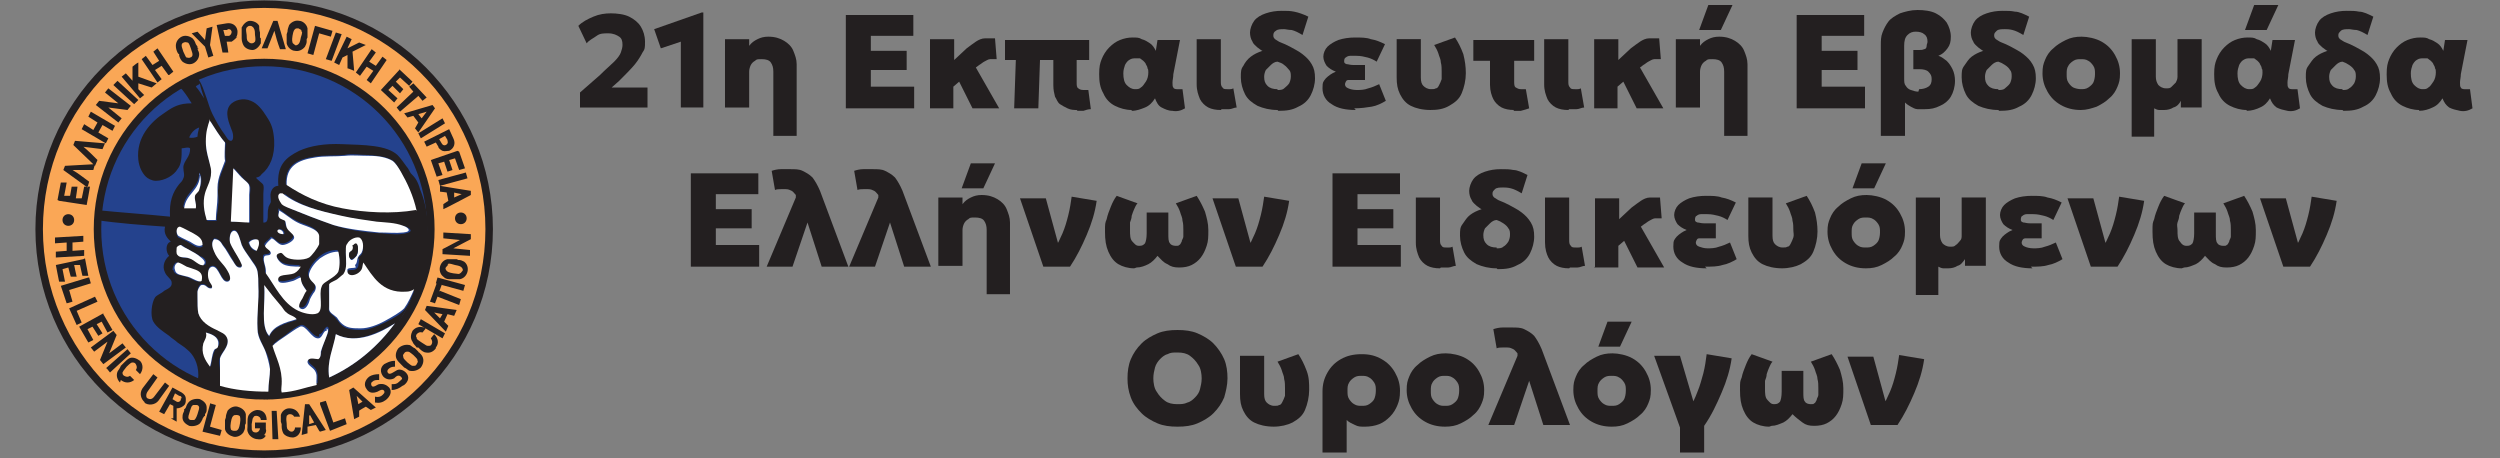 <?xml version="1.0" encoding="UTF-8"?>
<svg id="Layer_1" xmlns="http://www.w3.org/2000/svg" width="300" height="55" version="1.1" viewBox="0 0 300 55">
  <rect x="0" y="0" width="300" height="55" fill="#808080" stroke="none"/>
  <!-- Generator: Adobe Illustrator 29.8.2, SVG Export Plug-In . SVG Version: 2.1.1 Build 3)  -->
  <defs>
    <style>
      .st0 {
        fill: none;
        stroke: #231f20;
        stroke-width: .9px;
      }

      .st1 {
        fill: #231f20;
      }

      .st2 {
        fill: #fff;
      }

      .st3 {
        fill: #24428d;
      }

      .st4 {
        fill: #faa756;
      }
    </style>
  </defs>
  <g>
    <path class="st4" d="M31.7,54.5c14.9,0,27-12.1,27-27S46.6.5,31.7.5,4.7,12.6,4.7,27.5s12.1,27,27,27"/>
    <path class="st0" d="M31.7,54.5c14.9,0,27-12.1,27-27S46.6.5,31.7.5,4.7,12.6,4.7,27.5s12.1,27,27,27Z"/>
    <path class="st3" d="M31.7,47.5c11.1,0,20-8.9,20-20S42.8,7.5,31.7,7.5,11.7,16.4,11.7,27.5c0,11.1,8.9,20,20,20"/>
    <path class="st0" d="M31.7,47.5c11.1,0,20-8.9,20-20S42.8,7.5,31.7,7.5,11.7,16.4,11.7,27.5c0,11.1,8.9,20,20,20Z"/>
    <path class="st1" d="M24.5,41.2c-.3,1.1.2,2,.8,2.8.1-.7.2-1.4.5-2,.2-.3.5-.5.5-.8,0-.7-.8-1.1-1.5-1.3,0,0,0,0,0,0,.2.4-.2.9-.3,1.3M38.3,40.4c-.8.1-1.5-1.6-2.2-1.4-.6.2-1.2.7-1.7,1.1s-1.1.7-1.6,1.2c.5,1.4,1.3,2.7,1.1,4.6,0,.3-.1.7,0,1,1.6-.1,2.8-.6,4.2-.9,0-.6.1-1-.1-1.5-.2-.6-1-.8-1-1.3,0-.5.8-.2,1.3-.3.3-.2.2-.6.3-.9.2-.7.4-1.3.7-1.9.1-.3.3-.7,0-.9-.4,0-.5.9-1,.9M40.3,40.1c-.2,1.7-1.1,3.2-.8,5.2,3.3-1.5,5.9-3.8,7.9-6.5-1.8,1-4.7,2.6-7.1,1.3M32.3,40.4c.5-1.2,2-1.6,3.3-2-.3-.4-.8-.4-1.1-.7-.3-.2-.5-.5-.7-.8-.7-.8-1.5-1.9-2.1-2.6.2,2.1-.5,4.9.6,6.1M20.8,32.4c.1.6.8.6,1.5.8.5.1,1.4.8,1.7.5s.2-.4,0-.7c-.2-.5-1-.7-1.8-1-.4-.2-.7-.5-1.1-.5-.1.1-.4.4-.4.9M24.1,30.8c-.7-.5-1.7-.9-2.3-1.4-.2,0-.4.1-.5.3,0,.3,0,.7.1.9.3.4.8.3,1.4.4.7.2,1.2.9,1.8.8.3-.4,0-.8-.4-1M43,31c0-.2.3-.3.4-.5.3-.5.2-1.6-.3-1.8-.5-.2-1.3.3-1.4.7-.2.3-.2.8-.2,1.1,0,.9.2,2-.3,2.6-.1.2-.4.4-.6.5-.4.2-1,.4-1.1.7-.1.3,0,1,0,1.4s0,.5,0,.8-.1.7,0,.8c0,.3.7.7.8.9.3.3.5.7.8.9.5.4,1.3.5,2.2.5,1,0,2-.5,2.9-.9,1-.5,1.9-1,2.3-1.5.6-.7.8-1.4,1.2-2.3-.3.2-.6.3-1,.3-2.8.2-3.9-1.9-5.1-3.5,0,.3,0,.5-.2.8-.4.7-1.9,1-1.7,0,.2-.2.7,0,1-.2.4-.2.3-.7.4-1.1M29.8,29.1c.2.5.4.9.9,1,.1-.4.4-.9.2-1.3-.4-.2-1,0-1.1.3M32.4,44.2c0-.8-.2-1.4-.5-2-.4-.9-.9-1.7-1-2.8-.1-1.9.2-3.4.1-5.2,0-.5,0-1.1-.1-1.7s-.6-1.1-.9-1.6c-.4-.5-.8-1.1-1-1.6-.2-.5-.4-1.7-.9-1.7s-.6.9-.5,1.4c.2.6.9,1.6,1.2,2.2.1.3.4.6.1.8-.5.1-.7-.3-.9-.7-.4-.7-.8-1.4-1.3-2-.2-.3-.5-.7-1-.7-.4.4-.2,1,0,1.5.4,1,1.1,1.4,1.6,2.3.2.3.7,1.2,0,1.3-.8.1-1-1.9-1.8-1.8-.7,0-.5,1.3-.4,1.7.1.3.5.5.3.9-.5.2-.6-.5-1.2-.4-.3,0-.5.6-.5.8s0,.4,0,.6c0,.7,0,1.6.1,2,.3,1,1.3,1.5,2.2,2,.5.3,1.1.5,1.3,1.1.2,1-.7,1.6-.9,2.3-.2.5,0,1.1,0,1.6v1.7c1.7.5,3.7.7,5.8.7,0-.8.2-1.7.2-2.7M33.4,27.8c0,.2.3.3.7.3.2-.5-.8-.9-.7-.3M23.2,28.2c-.5-.3-1.1-.6-1.6-.8-.5-.1-.5.8-.2,1.1.5.2,1,.4,1.4.7.4.2.9.7,1.5.4,0-.8-.6-1-1.1-1.3M33.4,25.9c.1.2.5.2.7.4s.1.6.2.8c.3.5.9.8.9,1.2s-.9,1-1.4.9c-.5,0-.9-.7-1.3-.8-.2.4-.6.5-.8.9.1.4.7.5.7.9,0,.4-.6.2-.8.4-.2.6.3,1.2.2,2,1.1,1.5,2,3.6,3.9,4.5.5.2,1.7.6,2.3.3.8-.4.2-2.3.5-3.2.2-.4.7-.6,1-.9s.8-.6,1-.9c.3-.6.3-1.6,0-2.4-.9,0-1.6.3-2.2.8-.5.4-1.1,1.1-1.3,1.8-.2.9.8,1.1.8,1.7s-.2.5-.3.7-.3.4-.4.7c-.2.4-.4,1.2-.9,1.2-.8,0-.2-.9,0-1.3.2-.3.3-.7.5-.9-.3-.4-.7-.9-.7-1.6-.3,0-.5.3-.9.4s-1.6.5-1.8,0c-.2-.9,1.2-.5,1.9-.9.3-.2.5-.4.8-.8-.7,0-1.8,0-2.3-.4-.3-.2-.9-1-.3-1.2.5-.1.7.3.9.5.5.3,2.1.4,2.7,0,.3-.2,1-1,1.2-1.6.1-.3.1-.7,0-1-.2-.9-1.9-1.2-2.6-1.6-.8-.4-1.4-.9-2.2-1.5,0,0,0,0,0,0,0,.3,0,.7,0,.9M34.1,24.6c.2.1.5.3.7.4,1.9.8,3.5,1.4,5.5,2.1,1.6.5,3.5.8,5.5.9,1.1.1,2,.2,2.9,0,1-.2.5-.6,0-.8-1-.3-2.2-.3-3.2-.5-1.4-.2-2.9-.4-4.2-.7-2.8-.6-5.3-1.3-7.1-2.7h0c-.6.3-.1,1,.2,1.3M22.1,24.9h1.4c0-.6-.2-.9-.1-1.5,0-.3.3-.4.5-.7.3-.5.4-1.5,0-2,0,2-1.7,2.3-1.9,4.1M27.8,26.6c.8,0,1.5,0,2.2.1v-3.3c0-.4.1-.8,0-1.1s-.7-.7-.9-1c-.4-.4-.7-.8-1-1.1-.1,2.2-.2,4.4-.3,6.5M48,20.5c-.3-.5-.5-1-1-1.3-.7-.4-1.6-.5-2.8-.6-1,0-2-.2-2.9,0-1.1.1-2.5,0-3.6.2-2,.3-3.5,1-3.4,3.3,1.9,1.2,4,2.3,6.7,2.8,2.6.5,6,.7,8.8.2-.3-1.7-1-3.3-1.9-4.7M22.7,16.5c.3.1.8,0,1-.1,0-.3.1-.7.2-1.1-.6.2-1,.7-1.2,1.2M24.7,17.1c0,1.2.4,2.2.7,3.2.3,1.3-.4,2.2-.7,3-.3,1-.2,2.2.2,3.2.3,0,.8,0,1.1,0,0-1,.3-1.9.2-2.9,0-.3-.1-.7,0-1,0-1.3.6-2.3.9-3.2-.1-.6-.1-1.6,0-2.2-.7-.8-1.3-1.7-1.8-2.6-.3.9-.5,1.7-.5,2.7M24,10c0,0,0,0,0,0-.1.2-.4.2-.5.4.4.4.7,1,1,1.4-.2-.6-.4-1.2-.5-1.7M30.7,21.2c0,.2.2.3.4.5.2.2.4.3.5.5.1.3,0,.7,0,1.1,0,1.1,0,2.4,0,3.4.8.1.4-1.1.6-1.7,0-.3.3-.6.3-.8,0-.4-.1-.8,0-1.1.1-.4.4-.8.9-.8-.2-2.5.9-3.4,2.5-4.2,1.3-.6,3.1-.9,5.2-.8,2.6.1,5.3.1,6.6,1.3.4.4.8,1,1.1,1.4.2.2.3.5.5.8.2.2.4.4.6.7.2.3.4.8.5,1.2.5,1.2.9,2.7.9,4.4.1,2.2-.2,4.5-.8,6.3-.5,1.7-1.5,3.3-2.3,4.7-.9,1.5-1.9,2.9-3.1,4s-2.7,2.1-4.2,2.9c-3.1,1.6-6.7,2.8-11.5,2.2-1.4-.2-3.1-.5-4.4-.9-.4-.1-1.1-.3-1.2-.5s0-.5,0-.8c0-1.4-.6-2.5-1.4-3.1-.3-.3-.7-.5-1.1-.8-.3-.3-.7-.5-1-.8-.7-.5-1.5-1-1.9-1.7-.4-.7-.2-2.3.2-2.9.2-.3.8-.5,1.1-.8.3-.2,1-.4.9-1,0-.4-.6-.7-.8-1.2-.4-.8,0-1.6.5-2-.4-.4-.5-1.5.2-1.7-.4-.4-.9-.9-.7-1.8-2.8-.2-5.6-.4-8.3-.8,0-.4,0-.8,0-1.2,2.9.3,6,.5,8.9.8-.1-1.8.3-2.9,1.1-3.9.2-.2.4-.4.5-.7.2-.4,0-.8,0-1.3,0-.8.9-1.3.8-2.3-.2-.2-.7,0-1,0,0,1,0,1.9-.5,2.5-.4.7-1.5,1.4-2.6,1.4-.5,0-1-.3-1.2-.5-.4-.4-.8-1.1-.9-2-.3-2.7,1.5-4.6,3.2-5.7,1-.7,1.7-1.1,3.2-1.1-.3-.5-.7-1.1-1.1-1.6-.2-.2-.3-.3-.4-.5.8-.3,1.5-.8,2.2-.9.5.5.8,1.6,1.1,2.4.2.6.4,1.3.7,1.9.4.8.9,1.7,1.5,2.5.2.3.4.7.7.7.4,0,.3-.9.1-1.3-.3-.8-.9-2.1-.2-3,.5-.6,1.6-.9,2.5-.5.8.3,1.4,1.1,1.9,1.9.6.9.8,1.5.9,2.8.1,1.9-.5,3.3-1.5,4.1-.2.3-.4.4-1.1.5"/>
    <path class="st2" d="M25.2,14.5c.6.9,1.1,1.8,1.8,2.6,0,.7-.1,1.6,0,2.2-.3.9-.9,2-.9,3.2,0,.3,0,.7,0,1,0,1-.2,2-.2,2.9-.4,0-.8,0-1.1,0-.3-1-.5-2.1-.2-3.2.2-.8.9-1.7.7-3-.2-1-.6-2-.6-3.2s.2-1.8.5-2.7"/>
    <path class="st2" d="M49.9,25.2c-2.8.5-6.2.3-8.8-.2-2.7-.5-4.9-1.6-6.7-2.8-.1-2.3,1.4-3,3.4-3.3,1.1-.2,2.5-.1,3.6-.2.8-.1,1.9,0,2.9,0,1.2,0,2.1.2,2.8.6.4.3.7.8,1,1.3.8,1.4,1.5,2.9,1.9,4.7"/>
    <path class="st2" d="M28,20.2c.3.3.6.7,1,1.1.3.3.9.7.9,1,.1.3,0,.8,0,1.1v3.3c-.7,0-1.4-.1-2.2-.1.1-2.2.2-4.3.3-6.5"/>
    <path class="st2" d="M23.9,20.8c.3.5.2,1.4,0,2-.1.3-.4.4-.5.7-.1.5.2.9.1,1.5h-1.4c.2-1.8,1.9-2.1,1.9-4.1"/>
    <path class="st2" d="M33.8,23.2h.1c1.9,1.5,4.4,2.1,7.1,2.7,1.3.3,2.8.5,4.2.7,1,.1,2.2.1,3.2.5.6.2,1.1.7,0,.8-.9.1-1.8,0-2.9,0-1.9-.2-3.8-.4-5.5-.9-2-.7-3.5-1.3-5.5-2.1-.2-.1-.5-.2-.7-.4-.2-.3-.7-1-.2-1.3"/>
    <path class="st2" d="M33.4,25.2c0,0,0,0,0,0,.9.5,1.5,1.1,2.3,1.5.7.4,2.5.7,2.6,1.6,0,.3,0,.8,0,1-.2.5-.9,1.4-1.2,1.6-.7.4-2.2.3-2.7,0s-.5-.7-.9-.5c-.7.2,0,1,.3,1.2.5.4,1.6.4,2.3.4-.2.3-.4.6-.8.8-.7.3-2.1,0-1.9.9.2.5,1.4.1,1.8,0,.3-.1.7-.4.9-.4,0,.7.4,1.2.7,1.6-.2.2-.3.5-.5.9-.2.3-.8,1.2,0,1.3.5,0,.8-.8.9-1.2.1-.2.2-.4.4-.7.2-.2.3-.5.3-.7,0-.6-1-.8-.8-1.7.2-.7.8-1.4,1.3-1.8.6-.4,1.3-.8,2.2-.8.2.8.2,1.8,0,2.4-.2.4-.7.7-1,.9-.4.3-.9.5-1,.9-.4.9.3,2.8-.5,3.2-.7.3-1.9-.1-2.3-.3-1.9-.9-2.8-3-3.9-4.5.1-.8-.4-1.4-.2-2,.2-.3.7,0,.8-.4,0-.4-.6-.5-.7-.9.2-.4.5-.6.8-.9.4.1.8.8,1.3.8.5,0,1.4-.5,1.4-.9s-.7-.7-.9-1.2c-.1-.3-.1-.7-.2-.8s-.6-.2-.7-.4c-.2-.2,0-.6,0-.8"/>
    <path class="st2" d="M24.3,29.4c-.5.3-1-.1-1.5-.4-.4-.2-.9-.4-1.4-.7-.3-.3-.3-1.1.2-1.1.5.2,1,.5,1.6.8.5.3,1.1.6,1.1,1.3"/>
    <path class="st2" d="M34,28.1c-.3,0-.6-.1-.7-.3-.1-.5.8-.2.7.3"/>
    <path class="st2" d="M32.2,47c-2.1,0-4.1-.2-5.8-.7v-1.7c0-.5,0-1,0-1.6.2-.7,1.1-1.4.9-2.3-.2-.7-.8-.8-1.3-1.1-.9-.4-1.9-1-2.2-2-.1-.4-.1-1.3-.1-2s0-.4,0-.6c0-.2.3-.8.5-.8.6-.1.6.5,1.2.4.2-.3-.2-.6-.3-.9-.2-.4-.3-1.6.4-1.7.8,0,1,1.9,1.8,1.8.6-.1.2-1,0-1.3-.5-.9-1.2-1.3-1.6-2.3-.2-.4-.4-1.1,0-1.5.5,0,.8.3,1,.7.5.6.8,1.3,1.3,2,.2.3.4.8.9.7.3-.2,0-.5-.1-.8-.3-.6-1-1.6-1.2-2.2-.1-.5,0-1.4.5-1.4.5,0,.7,1.1.9,1.7.2.5.6,1,1,1.6.3.5.8,1,.9,1.6s.1,1.1.1,1.7c.1,1.8-.2,3.4-.1,5.2,0,1.1.7,1.9,1,2.8.2.6.4,1.3.5,2,0,.8-.2,1.7-.2,2.7"/>
    <path class="st2" d="M31,28.8c.2.4,0,.9-.2,1.3-.5-.2-.8-.5-.9-1,.2-.3.8-.5,1.1-.3"/>
    <path class="st2" d="M42.3,30c0,.1-.4.2-.4.5,0,.3.1.7.3.7s.5-.4.6-.5c.3-.5.2-1.9-.4-1.2,0,.2,0,.3,0,.5M42.7,32.1c-.3.1-.8,0-1,.2-.2,1.1,1.3.8,1.7,0,.1-.2.1-.5.2-.8,1.1,1.6,2.2,3.7,5.1,3.5.4,0,.7-.1,1-.3-.4.9-.7,1.6-1.2,2.3-.5.5-1.4,1-2.3,1.5-.9.5-2,.9-2.9.9-.9,0-1.6,0-2.2-.5s-.5-.7-.8-.9c-.2-.2-.8-.5-.8-.9,0-.2,0-.5,0-.8s0-.5,0-.8c0-.5,0-1.1,0-1.4.2-.3.8-.4,1.1-.7.2-.2.5-.4.6-.5.5-.7.3-1.7.3-2.6s0-.8.2-1.1c.2-.4.9-.8,1.4-.7.5.2.6,1.2.3,1.8-.1.2-.3.3-.4.5-.2.3-.1.8-.4,1"/>
    <path class="st1" d="M42.4,29.4c.6-.7.7.7.4,1.2,0,.1-.4.5-.6.5-.2,0-.4-.3-.3-.7,0-.2.4-.3.4-.5.1-.2,0-.3,0-.5"/>
    <path class="st2" d="M24.5,31.8c-.6.2-1.1-.6-1.8-.8-.5-.2-1.1,0-1.4-.4-.2-.2-.1-.6-.1-.9.1-.2.4-.3.5-.3.5.4,1.6.8,2.3,1.4.4.3.8.7.4,1"/>
    <path class="st2" d="M21.3,31.5c.3,0,.7.3,1.1.5.8.3,1.6.4,1.8,1,.1.3,0,.6,0,.7-.3.3-1.2-.4-1.7-.5-.7-.2-1.4-.2-1.5-.8-.2-.5.2-.9.4-.9"/>
    <path class="st2" d="M31.7,34.2c.6.8,1.4,1.8,2.1,2.6.2.3.4.6.7.8.4.3.8.3,1.1.7-1.4.4-2.8.8-3.3,2-1.1-1.2-.4-4-.6-6.1"/>
    <path class="st2" d="M47.4,38.8c-2,2.7-4.6,5-7.9,6.5-.3-2,.5-3.5.8-5.2,2.5,1.3,5.4-.2,7.1-1.3"/>
    <path class="st2" d="M39.2,39.4c.3.2.1.6,0,.9-.2.6-.5,1.2-.7,1.9,0,.3,0,.7-.3.9-.4,0-1.2-.3-1.3.3,0,.5.8.7,1,1.3.2.5,0,.9.1,1.5-1.4.3-2.6.8-4.2.9-.1-.3,0-.7,0-1,.1-1.9-.7-3.2-1.1-4.6.4-.4,1-.8,1.6-1.2s1.1-.8,1.7-1.1c.7-.3,1.4,1.5,2.2,1.4.5,0,.6-1,1-.9"/>
    <path class="st2" d="M24.7,39.9c0,0,0,0,0,0,.7.2,1.5.5,1.5,1.3s-.3.5-.5.8c-.3.6-.3,1.4-.5,2-.6-.8-1.1-1.6-.8-2.8.1-.3.5-.8.3-1.3"/>
    <path class="st1" d="M8.2,27.1c.4,0,.7-.3.7-.7s-.3-.7-.7-.7-.7.3-.7.7.3.7.7.7"/>
    <path class="st1" d="M55.3,26.9c.4,0,.7-.3.7-.7s-.3-.7-.7-.7-.7.3-.7.7c0,.4.3.7.7.7"/>
    <path class="st1" d="M55.2,28.8l-2.1,1.1v.6c0,0,3.3.2,3.3.2v-.7c0,0-2-.2-2-.2l2.1-1.1v-.6c0,0-3.3-.2-3.3-.2v.7c0,0,2,.2,2,.2ZM53.8,31.8c-.1,0-.2.2-.3.3s0,.3.1.4.2.2.8.3c.7.1.7.1.8,0,.1,0,.2-.2.3-.3s0-.3-.1-.4-.2-.2-.8-.3c-.7-.2-.7-.2-.9-.1M55.1,31.2c.2,0,.4.1.6.2.4.3.5.8.4,1.2s-.4.8-.9.9c-.2,0-.5,0-.8,0h-.2s-.3,0-.3,0c-.3,0-.5-.1-.7-.3-.4-.3-.5-.8-.4-1.2s.4-.8.9-.9c.2,0,.5,0,.8,0h.3c0,0,.2.1.2.1,0,0,0,0,.1,0M55.6,34.9l.2-.7-3.3-.9-.2.7,3.3.9ZM52.7,35l.3-.8-.6-.2-.8,2.2.6.2.3-.8,2.6,1,.2-.7-2.5-1ZM52.1,37.5l1,.2-.3.5-.7-.7ZM54.5,37.9l.3-.7-3.6-.5-.2.5,2.5,2.6.3-.7-.5-.5.4-.9.8.2ZM53.1,40.6l.3-.6-2.9-1.7-.3.6,2.9,1.7ZM52.3,41.8c-.3.4-.7.6-1.2.5-.2,0-.5-.2-.7-.4l-.2-.2h-.2c-.2-.3-.4-.4-.5-.7-.3-.4-.2-.9,0-1.3.4-.5,1-.6,1.6-.3l-.4.5c-.3-.1-.5,0-.7.2-.1.2-.1.3,0,.4,0,.2,0,.2.6.6s.6.4.8.4.3,0,.4-.2c.1-.2.1-.4-.1-.7l.4-.5c.5.5.6,1.1.2,1.6M48.9,42.2c-.1,0-.3,0-.4.2-.1.1-.2.3-.1.4,0,.2,0,.2.5.7.5.4.5.4.7.4s.3,0,.4-.2c.1-.2.2-.3.1-.4,0-.2,0-.2-.5-.7-.5-.4-.5-.4-.7-.4M50.3,42.3c.2.2.3.3.4.5.2.4.1.9-.2,1.3-.3.3-.8.5-1.3.4-.2,0-.4-.3-.7-.4l-.2-.2-.2-.2c-.2-.2-.4-.4-.5-.6-.2-.4-.1-.9.2-1.3.3-.3.8-.5,1.3-.4.2,0,.4.3.7.4l.2.2.2.2c0,0,0,.1.1.1M48.5,46.2c.5-.4.7-1,.2-1.5-.3-.3-.8-.5-1.2-.2-.2.1-.7.5-.9.3-.2-.2-.1-.4,0-.5.2-.2.4-.3.8-.3v-.7c-.6,0-.9.2-1.3.4-.5.4-.5,1-.1,1.5.4.4.9.4,1.3.2.2-.2.5-.5.8-.2s.1.3-.2.6-.5.3-.9.3v.7c.5,0,.9-.2,1.3-.5M46.3,48c.5-.4.8-1,.4-1.5-.3-.3-.7-.5-1.2-.4-.2,0-.7.5-.9.2-.1-.2-.1-.4.1-.5.2-.2.4-.2.8-.2v-.7c-.5,0-.9.1-1.2.3-.5.4-.7,1-.3,1.5.3.5.8.5,1.3.3.2-.1.6-.4.8-.1.1.2,0,.3-.2.5-.2.2-.5.3-.9.2v.7c.5.1.9,0,1.3-.3M42.8,47.5l.7.7-.5.3-.2-1ZM44.5,49.2l.6-.3-2.7-2.4-.5.3.6,3.5.6-.3v-.7c-.1,0,.8-.5.8-.5l.6.4ZM38.4,48.3l.7-.2.9,2.6,1.4-.5.2.7-2,.8-1.2-3.2ZM37.2,49.8l.5.9-.6.2v-1ZM38.4,51.8l.7-.2-2-3.1h-.5c0,.1-.4,3.7-.4,3.7l.7-.2v-.8c0,0,1-.2,1-.2l.4.7ZM35.1,52.5c-.4,0-.9-.2-1.1-.5-.1-.2-.2-.5-.2-.8v-.3c0,0-.1-.3-.1-.3,0-.3,0-.5,0-.8.1-.4.5-.8,1-.8.6,0,1.1.3,1.3,1h-.7c-.1-.2-.3-.3-.5-.3-.2,0-.3.1-.4.2,0,.2-.1.2,0,.9,0,.7.1.7.2.8s.2.2.4.2c.2,0,.4-.2.4-.5h.7c0,.6-.3,1.1-.9,1.2M32.7,52.7h.7c0,0-.2-3.4-.2-3.4h-.6c0,0,.1,3.4.1,3.4ZM31.9,52.3c-.2.3-.5.5-1,.4-.4,0-.9-.3-1.1-.7s-.1-.5-.1-.8v-.5c0-.3,0-.5.1-.8.2-.4.7-.7,1.1-.7.7,0,1.1.5,1.1,1.2h-.7c0-.3-.3-.5-.5-.5s-.3,0-.4.2c-.1.1-.1.2-.2.8,0,.7,0,.7.1.8,0,.1.2.2.4.2.3,0,.5-.3.5-.5h-.6v-.7h1.3v.8c.1.2,0,.5-.2.7M28.8,50c0-.1-.2-.2-.4-.2s-.3,0-.4.1c-.1.1-.2.2-.3.8s0,.7,0,.8.2.2.4.2.3,0,.4-.1c.1-.1.2-.2.3-.8.1-.6,0-.7,0-.8M29.4,51.3c0,.2-.1.4-.2.6-.3.4-.8.6-1.2.5s-.9-.4-1-.9c0-.2,0-.5,0-.8v-.3c0,0,.1-.3.1-.3,0-.3.1-.5.2-.8.3-.4.8-.6,1.2-.5s.9.4,1,.9c0,.2,0,.5,0,.8v.3c0,0-.1.2-.1.2,0,0,0,.1,0,.2M25.2,48.4l.7.2-.7,2.6,1.4.4-.2.7-2.1-.5.9-3.3ZM23.9,48.9c0-.1-.1-.3-.3-.3s-.3,0-.4,0c-.2.1-.2.1-.4.7-.2.6-.2.7-.2.8,0,.1.1.3.3.3s.3,0,.4,0q.2-.1.4-.7c.2-.6.2-.7.2-.8M24.3,50.3c-.1.2-.2.4-.3.5-.3.3-.9.4-1.3.3-.4-.2-.8-.5-.8-1s.1-.5.2-.8v-.2c.1,0,.2-.2.2-.2.1-.3.2-.5.4-.7.3-.3.9-.4,1.3-.3.4.2.8.5.8,1s0,.5-.2.8v.2c-.1,0-.2.2-.2.2,0,0-.1.1-.1.2M21.7,47.8c0,0,0,.2,0,.2-.1.2-.3.3-.5.2l-.5-.3.3-.7.5.3c.2,0,.3.1.3.3M20.5,50.2l.7.4v-1.6c.4,0,.8-.2,1-.5.1-.2.1-.4.1-.6,0-.4-.2-.6-.5-.8l-1.1-.6-1.6,2.9.6.3.7-1.2.4.2v1.5ZM17.4,48.3c-.5-.4-.7-1.1-.3-1.7l1.3-1.7.5.4-1.2,1.7c-.2.3-.2.7,0,.8s.5.2.8-.2l1.3-1.7.5.4-1.3,1.8c-.4.5-1.2.6-1.7.2M14.4,45.9c-.3-.3-.5-.8-.3-1.3.1-.2.3-.4.4-.7l.2-.2.2-.2c.2-.2.4-.4.6-.5.4-.2.9,0,1.3.3.4.4.4,1.1,0,1.6l-.5-.5c.2-.3.1-.5,0-.7s-.3-.2-.4-.2-.2,0-.7.5c-.4.5-.4.5-.5.7,0,.1,0,.3.2.4s.4.2.7,0l.5.5c-.5.4-1.1.4-1.6,0M12.8,44.2l.4.5,2.5-2.3-.4-.5-2.6,2.3ZM13.1,42.4l.9-2.2-.4-.5-2.7,2,.4.5,1.6-1.2-.9,2.2.4.5,2.7-2-.4-.5-1.6,1.2ZM12.4,37.7l1.1,1.9-.6.3-.7-1.3-.6.3.7,1.1-.5.3-.7-1.1-.6.3.7,1.3-.6.3-1.1-1.9,2.9-1.6ZM11.4,35.6l.3.6-2.5,1.1.6,1.4-.6.3-.9-2,3.1-1.4ZM10.7,33.3l.2.7-2.6.8.4,1.4-.7.2-.7-2.1,3.3-1ZM10.2,31l.4,2.1h-.7c0,.1-.3-1.3-.3-1.3h-.7c0,.1.3,1.4.3,1.4h-.7c0,.1-.3-1.1-.3-1.1l-.7.2.3,1.5h-.7c0,.1-.4-2-.4-2l3.3-.7ZM6.7,30.2v.7c0,0,3.4-.2,3.4-.2v-.7c0,0-1.4.1-1.4.1v-1c0,0,1.3-.1,1.3-.1v-.7c0,0-3.4.2-3.4.2v.7c0,0,1.4-.1,1.4-.1v1c0,0-1.3.1-1.3.1Z"/>
    <path class="st1" d="M55.4,23.3l-.9.4v-.6c-.1,0,.9.2.9.2ZM53.2,24.4v.7c.1,0,3.3-1.7,3.3-1.7v-.5c-.1,0-3.7-.6-3.7-.6v.7c.1,0,.8.1.8.1l.2,1-.6.4ZM52.6,21.6l.2.7,3.3-.9-.2-.7-3.3.9ZM55.1,18.2l.7,2-.7.2-.5-1.4-.7.2.4,1.2-.6.2-.4-1.2-.7.2.5,1.4-.7.2-.7-2,3.2-1.1ZM53.7,16.9c.1.2,0,.4-.2.5s-.4,0-.5-.2l-.3-.5.7-.4.3.5ZM53.1,18.1c.3.1.5,0,.8,0,.6-.3.8-.9.5-1.5l-.5-1.1-3,1.5.3.6,1.1-.5.3.5c0,.2.3.4.5.5M50.2,16l.3.6,2.9-1.8-.3-.6-2.9,1.8ZM51.2,13.4l-.6.8-.4-.5,1-.3ZM49.8,15.4l.4.5,2-2.9-.3-.4-3.4,1,.4.5.7-.2.6.8-.4.7ZM50.2,11.5l.5.6.5-.4-1.6-1.7-.5.4.5.6-2,1.9.4.5,2.1-1.8ZM47.9,8.3l1.6,1.5-.4.5-1.1-1-.5.5.9.9-.4.5-.9-.9-.5.5,1.1,1-.4.5-1.6-1.5,2.3-2.5ZM44,9.6l.5.4,1.9-2.8-.5-.4-.8,1.1-.8-.5.8-1.1-.5-.4-1.9,2.8.5.4.8-1.1.8.5-.8,1.1ZM41.6,6l.6-1.3-.6-.3-1.5,3.1.6.3.4-.9.6-.3v1.6c.1,0,.8.3.8.3l-.2-2.3,1.6-.8-.8-.3-1.6.8ZM39.1,7.1l.7.2,1.2-3.2-.7-.2-1.2,3.2ZM38.3,4l1.4.4.2-.7-2.1-.6-.9,3.3.7.2.7-2.6ZM36.2,3.7c0-.1-.2-.2-.4-.3-.2,0-.3,0-.4.1-.1.1-.2.2-.3.8s0,.7,0,.8.2.2.3.3.3,0,.4-.1c.1-.1.2-.2.3-.8.2-.6.2-.7,0-.8M36.8,5c0,.2-.1.4-.2.6-.3.4-.8.6-1.2.5-.4,0-.9-.4-1-.9,0-.2,0-.5,0-.8v-.3c0,0,.1-.3.1-.3,0-.3.1-.5.2-.8.3-.4.8-.6,1.2-.5.4,0,.9.4,1,.9,0,.2,0,.5,0,.8v.3c0,0-.1.2-.1.2v.2M32.9,3.6c.2.8.4,1.5.7,2.3h.7c0,0-1-3.4-1-3.4h-.5l-1.4,3.3h.7c.3-.8.6-1.5.9-2.3M30.4,3.3c-.1-.1-.2-.2-.4-.2s-.3.1-.4.2c-.1.2-.1.2,0,.9,0,.7.1.7.2.8s.2.2.4.2.3-.1.4-.2q.1-.2,0-.8c0-.7-.1-.7-.2-.9M31.3,4.5c0,.2,0,.4,0,.7-.2.4-.6.8-1,.8-.4,0-.9-.2-1.1-.6-.1-.2-.2-.5-.2-.8v-.5c0-.3,0-.5,0-.8.2-.4.6-.8,1-.8.4,0,.9.2,1.1.6,0,.2,0,.5.1.8v.5c0,0,0,.1,0,.2M27.3,3.5c.3,0,.4,0,.5.3,0,.2-.1.4-.3.5h-.5c0,.1-.2-.7-.2-.7h.5ZM28.3,4.5c.2-.2.2-.5.2-.8-.1-.7-.7-1-1.3-.9l-1.2.2.7,3.3h.7c0-.1-.2-1.3-.2-1.3h.6c.3-.2.5-.4.7-.6M25.2,5.4l.3-2.2-.7.2-.2,1.4-.9-1-.7.2,1.6,1.6.4,1.3.6-.2-.4-1.3ZM22.5,5.1c-.1,0-.3-.1-.4,0-.2,0-.3.2-.3.3,0,.2,0,.2.2.8.3.6.3.7.4.7s.3.1.4,0c.2,0,.3-.2.3-.3,0-.2,0-.2-.2-.8s-.3-.7-.4-.7M23.7,5.9c.1.2.2.4.2.6,0,.5-.3.9-.7,1.1-.4.2-.9.1-1.3-.2-.2-.2-.3-.4-.4-.7v-.2c-.1,0-.2-.2-.2-.2-.1-.2-.2-.5-.2-.8,0-.5.3-.9.7-1.1.4-.2.9-.1,1.3.2.2.2.3.4.4.7l.2.3v.2c.1,0,.1,0,.1.1M20.3,9l.5-.4-1.9-2.8-.5.4.7,1.1-.8.5-.8-1.1-.5.4,1.9,2.8.5-.4-.8-1.1.8-.5.8,1.1ZM16,9.8l-.9-1-.5.4,2.2,2.6.5-.4-.7-.7v-.7l1.6.5.6-.5-2.2-.8v-1.7c-.1,0-.7.5-.7.5v1.8ZM16.1,12.5l.5-.5-2.5-2.3-.5.5,2.5,2.3ZM14.2,12.4l-2.3-.3-.4.5,2.7,2.1.4-.5-1.6-1.3,2.3.3.4-.5-2.7-2.1-.4.5,1.6,1.3ZM13.5,15.7l.3-.6-2.9-1.7-.3.6,1.1.7-.5.9-1.1-.7-.3.6,2.9,1.7.3-.6-1.2-.7.5-.9,1.2.7ZM9.9,17.6c.8.1,1.6.2,2.4.3l.3-.7-3.6-.3-.2.5,2.6,2.5.3-.7c-.5-.5-1.1-1.1-1.7-1.6M8.8,20.4c.8,0,1.6,0,2.4,0l.2-.7-3.6.2-.2.5,2.9,2.1.2-.7c-.7-.5-1.3-1-2-1.4M6.9,24l.4-2.1h.7c0,.1-.3,1.6-.3,1.6h.7c0,.1.2-1.1.2-1.1h.7c0,.1-.2,1.4-.2,1.4h.7c0,.1.3-1.4.3-1.4h.7c0,.1-.4,2.2-.4,2.2l-3.3-.5Z"/>
  </g>
  <g>
    <path class="st1" d="M69.6,13v-1.9l2.4-2.1c.7-.7,1.3-1.2,1.7-1.6.4-.4.7-.8.8-1.1s.2-.6.2-.9c0-.5-.1-.8-.4-1-.3-.2-.7-.4-1.3-.4s-1,0-1.4.3-.9.5-1.2.9l-1-2.1c.5-.5,1.1-.8,1.8-1.1.7-.3,1.4-.4,2.1-.4s1.6.1,2.2.4c.6.3,1.1.7,1.4,1.2.3.5.5,1.1.5,1.8s0,.9-.3,1.3c-.2.4-.5.9-.9,1.4s-1.1,1.2-1.9,2l-.9.8h4.3v2.4h-8.1Z"/>
    <path class="st1" d="M81.7,13v-8l-2.4.8-.8-2.3,5.7-2h.2v11.4h-2.7Z"/>
    <path class="st1" d="M92.8,16.3v-7.7c0-.5-.1-.8-.3-1.1s-.6-.4-1.1-.4-.6,0-.8.2c-.2.1-.4.3-.5.5-.1.2-.2.5-.2.8v4.3h-2.9V4.7h2.9v.8c.3-.4.6-.6,1-.8s.8-.3,1.3-.3c.8,0,1.4.2,1.9.5.5.3.9.7,1.1,1.2.2.5.4,1,.4,1.6v8.6h-2.9Z"/>
    <path class="st1" d="M101.5,13V1.8h8.1v2.5h-5.1v1.8h4.3v2.3h-4.3v2h5.2v2.6h-8.2Z"/>
    <path class="st1" d="M111.6,13V4.7h2.9v2.5l1.5-1.4c.4-.3.8-.6,1.1-.8s.7-.4,1.1-.4c.4,0,.8,0,1.2,0l.2,2.5c-.3,0-.6,0-.8,0-.2,0-.5.2-.7.3s-.4.3-.6.4l-.4.3,2.8,4.9h-3.2l-1.6-3.2-.7.6v2.6h-2.9Z"/>
    <path class="st1" d="M129.3,13.2c-.4,0-.8,0-1.2-.2s-.6-.3-.9-.5-.4-.6-.6-.9c-.1-.4-.2-.8-.2-1.4v-3h-1.6l-.2,5.8h-2.9l.2-5.8h-1.3v-2.4h10.1v2.4h-1.5v2.7c0,.3,0,.6.2.7.1.1.3.2.6.2s.2,0,.3,0c.1,0,.2,0,.3,0l.3,2.3c-.3,0-.6.1-.9.2-.3,0-.6,0-.8,0Z"/>
    <path class="st1" d="M135.8,13.2c-.7,0-1.4-.2-2-.5-.6-.3-1.1-.8-1.4-1.5-.4-.7-.5-1.4-.5-2.3s.1-1.3.3-1.8c.2-.5.5-1,.9-1.4s.8-.7,1.3-.9c.5-.2,1-.3,1.5-.3s.8,0,1.1.2c.4.1.7.3,1,.5.3.2.5.5.7.9l.2-1.3h2.7l-.8,4.1c0,.4-.1.7-.1,1,0,.3,0,.5.1.6,0,.1.2.2.4.2.2,0,.4,0,.7,0l.3,2.3c-.5.3-1,.4-1.5.3-.5,0-.9-.2-1.3-.4s-.6-.6-.8-1.1c-.3.5-.7.9-1.2,1.1s-1,.4-1.6.4ZM136.2,10.7c.3,0,.5,0,.7-.2.2-.1.4-.4.6-.7s.3-.7.3-1.1c0-.2,0-.4-.1-.5,0-.2-.1-.3-.2-.5,0-.1-.2-.3-.3-.4-.1-.1-.3-.2-.4-.3-.2,0-.3,0-.5,0-.3,0-.5,0-.8.2-.2.1-.4.4-.5.6-.1.3-.2.6-.2,1,0,.6.1,1.1.4,1.4.3.3.6.5,1,.5Z"/>
    <path class="st1" d="M146.5,13.2c-.6,0-1.1-.1-1.5-.3s-.8-.6-1-1c-.2-.5-.4-1-.4-1.8v-5.4h2.9v5c0,.4,0,.6.2.8.1.2.3.2.6.2s.2,0,.3,0c.1,0,.2,0,.4-.1l.4,2.3c-.3,0-.6.2-.9.2-.3,0-.6,0-.9,0Z"/>
    <path class="st1" d="M153.3,13.2c-.9,0-1.7-.2-2.4-.5-.7-.4-1.2-.8-1.5-1.4s-.5-1.3-.5-2,0-1,.3-1.4c.2-.4.5-.8.9-1.1.4-.3.8-.5,1.4-.7-.1,0-.3-.2-.6-.4-.2-.2-.5-.4-.6-.7-.2-.3-.3-.7-.3-1.1s.2-1,.5-1.4.8-.7,1.4-.9c.6-.2,1.2-.3,1.9-.3s1,0,1.5.1,1.1.3,1.7.6l-.7,2.2c-.5-.3-.9-.5-1.3-.6-.4,0-.7-.1-.9-.1-.4,0-.8,0-1,.2-.2.1-.3.3-.3.5s0,.3.2.5c.2.1.4.3.7.4.3.1.7.3,1.1.5.5.3,1,.5,1.5.9s.8.7,1.1,1.2c.3.5.4,1,.4,1.7s-.2,1.4-.5,2-.8,1.1-1.5,1.4c-.7.4-1.4.5-2.4.5ZM153.3,10.8c.3,0,.6,0,.8-.2s.4-.3.6-.6c.1-.2.2-.5.2-.8s0-.6-.2-.8-.3-.4-.6-.6c-.2-.2-.5-.3-.8-.4-.3,0-.6.2-.8.4-.2.2-.4.4-.6.6-.1.2-.2.5-.2.8,0,.5.1.8.4,1.1.3.3.7.4,1.2.4Z"/>
    <path class="st1" d="M162.7,13.2c-1.2,0-2.2-.2-2.9-.7-.7-.4-1.1-1.1-1.1-1.9s.1-.8.4-1.2c.3-.3.7-.6,1.2-.8-.5-.2-.8-.4-1.1-.7-.2-.3-.4-.7-.4-1.1s.2-.9.5-1.2.8-.6,1.3-.8c.6-.2,1.3-.3,2-.3s1.4,0,1.9.2c.6.1,1.1.3,1.7.6l-1,2.1c-.3-.2-.7-.4-1.1-.5-.4-.1-.8-.2-1.3-.2s-.6,0-.8,0c-.2,0-.4.1-.5.2-.1,0-.2.2-.2.4s0,.3.3.4c.2,0,.4.1.8.1h1.4v1.8h-1.3c-.2,0-.5,0-.6,0-.2,0-.3,0-.4.2,0,0-.1.2-.1.3,0,.2.1.4.4.5.2.1.6.2,1,.2s.9,0,1.4-.2c.4-.1.9-.3,1.3-.5l.8,2c-.5.3-1.1.6-1.7.7s-1.3.2-2.1.2Z"/>
    <path class="st1" d="M171.7,13.2c-1,0-1.8-.2-2.4-.5-.6-.3-1-.8-1.3-1.4-.3-.6-.4-1.2-.4-2v-4.6h2.9v4.6c0,.5.1.8.3,1,.2.2.5.4.9.4s.4,0,.6-.1c.2,0,.3-.2.4-.4.1-.2.2-.4.3-.7,0-.3,0-.6,0-.9s0-.8-.1-1.1c0-.4-.2-.7-.3-1.1-.1-.3-.3-.7-.5-1l2.5-.9c.4.6.7,1.2,1,2,.2.8.3,1.5.3,2.3s-.2,1.7-.5,2.4-.8,1.1-1.5,1.5-1.4.5-2.3.5Z"/>
    <path class="st1" d="M181.7,13.2c-.6,0-1.1-.1-1.5-.3s-.8-.6-1-1-.4-1-.4-1.7v-2.9h-2v-2.5h7.3v2.5h-2.4v2.4c0,.4,0,.7.2.8s.3.2.6.2.2,0,.3,0,.2,0,.3,0l.4,2.3c-.3.1-.6.2-1,.3-.3,0-.6,0-.9,0Z"/>
    <path class="st1" d="M188.2,13.2c-.6,0-1.1-.1-1.5-.3-.4-.2-.8-.6-1-1-.2-.5-.4-1-.4-1.8v-5.4h2.9v5c0,.4,0,.6.2.8.1.2.3.2.6.2s.2,0,.3,0c.1,0,.2,0,.4-.1l.4,2.3c-.3,0-.6.2-.9.2-.3,0-.6,0-.9,0Z"/>
    <path class="st1" d="M191.3,13V4.7h2.9v2.5l1.5-1.4c.4-.3.8-.6,1.1-.8s.7-.4,1.1-.4c.4,0,.8,0,1.2,0l.2,2.5c-.3,0-.6,0-.8,0-.2,0-.5.2-.7.3-.2.1-.4.3-.6.4l-.4.3,2.8,4.9h-3.2l-1.6-3.2-.7.6v2.6h-2.9Z"/>
    <path class="st1" d="M206.9,16.3v-7.7c0-.5-.1-.8-.3-1.1s-.6-.4-1.1-.4-.6,0-.8.2c-.2.1-.4.3-.5.5-.1.2-.2.5-.2.8v4.3h-2.9V4.7h2.9v.8c.3-.4.6-.6,1-.8s.8-.3,1.3-.3c.8,0,1.4.2,1.9.5.5.3.9.7,1.1,1.2.2.5.4,1,.4,1.6v8.6h-2.9ZM203.9,3.6l1.1-3h2.9l-1.4,3h-2.6Z"/>
    <path class="st1" d="M215.6,13V1.8h8.1v2.5h-5.1v1.8h4.3v2.3h-4.3v2h5.2v2.6h-8.2Z"/>
    <path class="st1" d="M225.7,16.3V5.4c0-.5,0-1,.2-1.5.2-.5.4-.9.7-1.3s.8-.7,1.4-1c.6-.2,1.3-.4,2.1-.4s1.6.1,2.2.4,1,.7,1.3,1.1c.3.5.5,1.1.5,1.7s-.1,1-.4,1.4c-.3.4-.6.7-1.1.9.4.1.7.4,1,.6.3.3.5.6.7,1,.2.4.3.9.3,1.4,0,.7-.2,1.4-.5,1.9-.3.5-.8.9-1.3,1.1-.6.3-1.1.4-1.8.4s-.6,0-.9,0c-.3,0-.6-.2-.8-.3s-.5-.3-.7-.5v4h-2.9ZM230.3,10.7c.4,0,.8-.1,1.1-.3.3-.2.4-.5.4-.9s-.1-.6-.4-.9c-.2-.2-.6-.3-1.1-.3h-.7v-2.3h.7c.2,0,.4,0,.6-.1.2,0,.3-.2.3-.4,0-.2.1-.3.1-.5,0-.4-.1-.7-.4-.9-.2-.2-.6-.3-1-.3s-.7.1-1,.4-.4.7-.4,1.3v3.9c0,.4,0,.7.2.9.1.2.3.4.6.5.3.1.6.2.9.2Z"/>
    <path class="st1" d="M239.8,13.2c-.9,0-1.7-.2-2.4-.5-.7-.4-1.2-.8-1.5-1.4-.3-.6-.5-1.3-.5-2s0-1,.3-1.4.5-.8.9-1.1.8-.5,1.4-.7c-.1,0-.3-.2-.6-.4-.2-.2-.5-.4-.6-.7-.2-.3-.3-.7-.3-1.1s.2-1,.5-1.4.8-.7,1.4-.9c.6-.2,1.2-.3,1.9-.3s1,0,1.5.1c.5,0,1.1.3,1.7.6l-.7,2.2c-.5-.3-.9-.5-1.3-.6s-.7-.1-.9-.1c-.4,0-.8,0-1,.2s-.3.3-.3.5,0,.3.2.5c.2.1.4.3.7.4.3.1.7.3,1.1.5.5.3,1,.5,1.5.9s.8.7,1.1,1.2c.3.5.4,1,.4,1.7s-.2,1.4-.5,2c-.3.6-.8,1.1-1.5,1.4-.7.4-1.4.5-2.4.5ZM239.8,10.8c.3,0,.6,0,.8-.2s.4-.3.6-.6c.1-.2.2-.5.2-.8s0-.6-.2-.8c-.1-.2-.3-.4-.6-.6s-.5-.3-.8-.4c-.3,0-.6.2-.8.4-.2.2-.4.4-.6.6-.1.2-.2.5-.2.8,0,.5.1.8.4,1.1.3.3.7.4,1.2.4Z"/>
    <path class="st1" d="M249.7,13.2c-.9,0-1.7-.2-2.4-.6-.7-.4-1.2-.9-1.6-1.6-.4-.7-.6-1.4-.6-2.2s.1-1.1.3-1.6c.2-.5.5-1,1-1.4.4-.4.9-.7,1.5-1s1.2-.4,1.9-.4,1.7.2,2.4.6c.7.4,1.2.9,1.6,1.6.4.7.6,1.4.6,2.2s-.1,1.1-.3,1.6c-.2.5-.5,1-1,1.4-.4.4-.9.7-1.5,1-.6.2-1.2.4-1.9.4ZM249.7,10.7c.3,0,.6,0,.9-.2s.5-.4.6-.6.2-.6.2-1,0-.7-.2-1c-.2-.3-.4-.5-.6-.6-.3-.2-.6-.2-.9-.2s-.6,0-.9.2c-.3.2-.5.4-.6.6-.2.3-.2.6-.2,1s0,.7.2,1c.2.3.4.5.6.6s.6.2.9.2Z"/>
    <path class="st1" d="M255.8,16.3V4.7h2.9v4.5c0,.4.1.7.3,1,.2.2.5.4.9.4s.5,0,.7-.2.3-.3.5-.5c.1-.2.2-.4.2-.7v-4.5h2.9v8.2h-2.5v-.8c-.2.4-.5.7-.9.8-.3.2-.7.3-1.1.3s-.4,0-.6,0-.4-.1-.6-.2v3.4h-2.7Z"/>
    <path class="st1" d="M269.6,13.2c-.7,0-1.4-.2-2-.5-.6-.3-1.1-.8-1.4-1.5-.4-.7-.5-1.4-.5-2.3s.1-1.3.3-1.8c.2-.5.5-1,.9-1.4.4-.4.8-.7,1.3-.9.5-.2,1-.3,1.5-.3s.8,0,1.1.2c.4.1.7.3,1,.5.3.2.5.5.7.9l.2-1.3h2.7l-.8,4.1c0,.4-.1.7-.1,1,0,.3,0,.5.1.6,0,.1.2.2.4.2.2,0,.4,0,.7,0l.3,2.3c-.5.3-1,.4-1.5.3s-.9-.2-1.3-.4c-.4-.3-.6-.6-.8-1.1-.3.5-.7.9-1.2,1.1-.4.2-1,.4-1.6.4ZM269.9,10.7c.3,0,.5,0,.7-.2.2-.1.4-.4.6-.7.2-.3.3-.7.3-1.1,0-.2,0-.4-.1-.5,0-.2-.1-.3-.2-.5,0-.1-.2-.3-.3-.4s-.3-.2-.4-.3c-.2,0-.3,0-.5,0-.3,0-.5,0-.8.2-.2.1-.4.4-.5.6-.1.3-.2.6-.2,1,0,.6.1,1.1.4,1.4.3.3.6.5,1,.5ZM269.4,3.6l1.1-3h2.9l-1.4,3h-2.6Z"/>
    <path class="st1" d="M281.1,13.2c-.9,0-1.7-.2-2.4-.5-.7-.4-1.2-.8-1.5-1.4s-.5-1.3-.5-2,0-1,.3-1.4.5-.8.9-1.1c.4-.3.8-.5,1.4-.7-.1,0-.3-.2-.6-.4-.2-.2-.5-.4-.6-.7-.2-.3-.3-.7-.3-1.1s.2-1,.5-1.4.8-.7,1.4-.9c.6-.2,1.2-.3,1.9-.3s1,0,1.5.1c.5,0,1.1.3,1.7.6l-.7,2.2c-.5-.3-.9-.5-1.3-.6-.4,0-.7-.1-.9-.1-.4,0-.8,0-1,.2s-.3.3-.3.5,0,.3.2.5c.2.1.4.3.7.4s.7.3,1.1.5c.5.3,1,.5,1.5.9s.8.7,1.1,1.2c.3.5.4,1,.4,1.7s-.2,1.4-.5,2c-.3.6-.8,1.1-1.5,1.4-.7.4-1.4.5-2.4.5ZM281.1,10.8c.3,0,.6,0,.8-.2.2-.1.4-.3.6-.6.1-.2.2-.5.2-.8s0-.6-.2-.8c-.1-.2-.3-.4-.6-.6s-.5-.3-.8-.4c-.3,0-.6.2-.8.4-.2.2-.4.4-.6.6-.1.2-.2.5-.2.8,0,.5.1.8.4,1.1.3.3.7.4,1.2.4Z"/>
    <path class="st1" d="M290.3,13.2c-.7,0-1.4-.2-2-.5-.6-.3-1.1-.8-1.4-1.5-.4-.7-.5-1.4-.5-2.3s.1-1.3.3-1.8c.2-.5.5-1,.9-1.4.4-.4.8-.7,1.3-.9.5-.2,1-.3,1.5-.3s.8,0,1.1.2c.4.1.7.3,1,.5.3.2.5.5.7.9l.2-1.3h2.7l-.8,4.1c0,.4-.1.7-.1,1,0,.3,0,.5.1.6,0,.1.2.2.4.2.2,0,.4,0,.7,0l.3,2.3c-.5.3-1,.4-1.5.3s-.9-.2-1.3-.4c-.4-.3-.6-.6-.8-1.1-.3.5-.7.9-1.2,1.1-.4.2-1,.4-1.6.4ZM290.7,10.7c.3,0,.5,0,.7-.2.2-.1.4-.4.6-.7.2-.3.3-.7.3-1.1,0-.2,0-.4-.1-.5,0-.2-.1-.3-.2-.5,0-.1-.2-.3-.3-.4s-.3-.2-.4-.3c-.2,0-.3,0-.5,0-.3,0-.5,0-.8.2-.2.1-.4.4-.5.6-.1.3-.2.6-.2,1,0,.6.1,1.1.4,1.4.3.3.6.5,1,.5Z"/>
    <path class="st1" d="M82.9,32v-11.2h8.1v2.5h-5.1v1.8h4.3v2.3h-4.3v2h5.2v2.6h-8.2Z"/>
    <path class="st1" d="M92,32l3.5-8.3v-.3c-.2-.2-.3-.4-.5-.5-.2-.1-.4-.2-.7-.2s-.4,0-.6,0-.5,0-.7.1l-.4-2.3c.3-.1.7-.2,1.1-.2.4,0,.7,0,1.1,0,.6,0,1.1,0,1.5.2s.8.4,1.2.8c.3.4.6.9.9,1.6l3.4,9.1h-3.2l-1.7-5.3-1.8,5.3h-3.1Z"/>
    <path class="st1" d="M101.9,32l3.5-8.3v-.3c-.2-.2-.3-.4-.5-.5-.2-.1-.4-.2-.7-.2s-.4,0-.6,0-.5,0-.7.1l-.4-2.3c.3-.1.7-.2,1.1-.2.4,0,.7,0,1.1,0,.6,0,1.1,0,1.5.2s.8.4,1.2.8c.3.4.6.9.9,1.6l3.4,9.1h-3.2l-1.7-5.3-1.8,5.3h-3.1Z"/>
    <path class="st1" d="M118.4,35.3v-7.7c0-.5-.1-.8-.3-1.1-.2-.3-.6-.4-1.1-.4s-.6,0-.8.2c-.2.1-.4.3-.5.5-.1.2-.2.5-.2.8v4.3h-2.9v-8.2h2.9v.8c.3-.4.6-.6,1-.8s.8-.3,1.3-.3c.8,0,1.4.2,1.9.5.5.3.9.7,1.1,1.2s.4,1,.4,1.6v8.6h-2.9ZM115.4,22.6l1.1-3h2.9l-1.4,3h-2.6Z"/>
    <path class="st1" d="M125.2,32l-2.8-8.2h3.1l1.8,6.6-.7-.6c.3-.5.6-1.1.9-1.8s.5-1.4.7-2.2c.2-.8.3-1.5.4-2.2l3,.5c-.2,1.4-.6,2.7-1.2,4.1-.6,1.4-1.2,2.6-2,3.8h-3.2Z"/>
    <path class="st1" d="M136.1,32.2c-.7,0-1.4-.2-1.9-.5-.5-.3-.9-.8-1.2-1.5-.3-.7-.4-1.4-.4-2.4s0-1,.2-1.5c.1-.5.3-1,.5-1.5.2-.5.4-.9.7-1.3l2.5.9c-.2.2-.3.5-.4.7-.1.2-.2.5-.3.8,0,.3-.1.5-.2.8,0,.3,0,.6,0,.9,0,.6,0,1.1.3,1.4s.4.5.8.5.5-.1.7-.3c.1-.2.2-.6.2-1.2v-2.5h2.6v2.5c0,.6,0,1,.2,1.2.1.2.4.3.7.3s.3,0,.4-.1c.1,0,.2-.2.3-.4,0-.2.2-.4.2-.6,0-.2,0-.5,0-.8s0-.8-.1-1.1c0-.4-.2-.7-.3-1.1-.1-.3-.3-.7-.5-1l2.5-.9c.4.6.7,1.2,1,1.9.2.7.4,1.4.4,2.2s0,1.3-.2,1.9-.4,1-.7,1.4-.7.7-1.1.9c-.4.2-.9.3-1.5.3s-1-.1-1.4-.4c-.5-.2-.8-.6-1.2-1-.3.4-.7.8-1.1,1s-.9.4-1.4.4Z"/>
    <path class="st1" d="M148.3,32l-2.8-8.2h3.1l1.8,6.6-.7-.6c.3-.5.6-1.1.9-1.8.3-.7.5-1.4.7-2.2.2-.8.3-1.5.4-2.2l3,.5c-.2,1.4-.6,2.7-1.2,4.1-.6,1.4-1.2,2.6-2,3.8h-3.2Z"/>
    <path class="st1" d="M159.9,32v-11.2h8.1v2.5h-5.1v1.8h4.3v2.3h-4.3v2h5.2v2.6h-8.2Z"/>
    <path class="st1" d="M172.8,32.2c-.6,0-1.1-.1-1.5-.3-.4-.2-.8-.6-1-1-.2-.5-.4-1-.4-1.8v-5.4h2.9v5c0,.4,0,.6.2.8.1.2.3.2.6.2s.2,0,.3,0c.1,0,.2,0,.4-.1l.4,2.3c-.3,0-.6.2-.9.2-.3,0-.6,0-.9,0Z"/>
    <path class="st1" d="M179.6,32.2c-.9,0-1.7-.2-2.4-.5-.7-.4-1.2-.8-1.5-1.4-.3-.6-.5-1.3-.5-2s0-1,.3-1.4.5-.8.9-1.1c.4-.3.8-.5,1.4-.7-.1,0-.3-.2-.6-.4-.2-.2-.5-.4-.6-.7-.2-.3-.3-.7-.3-1.1s.2-1,.5-1.4.8-.7,1.4-.9c.6-.2,1.2-.3,1.9-.3s1,0,1.5.1c.5,0,1.1.3,1.7.6l-.7,2.2c-.5-.3-.9-.5-1.3-.6s-.7-.1-.9-.1c-.4,0-.8,0-1,.2s-.3.3-.3.5,0,.3.2.5c.2.1.4.3.7.4.3.1.7.3,1.1.5.5.3,1,.5,1.5.9.4.3.8.7,1.1,1.2.3.5.4,1,.4,1.7s-.2,1.4-.5,2c-.3.6-.8,1.1-1.5,1.4-.7.4-1.4.5-2.4.5ZM179.6,29.8c.3,0,.6,0,.8-.2.2-.1.4-.3.6-.6.1-.2.2-.5.2-.8s0-.6-.2-.8c-.1-.2-.3-.4-.6-.6s-.5-.3-.8-.4c-.3,0-.6.2-.8.4s-.4.4-.6.6c-.1.2-.2.5-.2.8,0,.5.1.8.4,1.1.3.3.7.4,1.2.4Z"/>
    <path class="st1" d="M188.3,32.2c-.6,0-1.1-.1-1.5-.3-.4-.2-.8-.6-1-1s-.4-1-.4-1.8v-5.4h2.9v5c0,.4,0,.6.2.8.1.2.3.2.6.2s.2,0,.3,0c.1,0,.2,0,.4-.1l.4,2.3c-.3,0-.6.2-.9.2-.3,0-.6,0-.9,0Z"/>
    <path class="st1" d="M191.4,32v-8.2h2.9v2.5l1.5-1.4c.4-.3.8-.6,1.1-.8s.7-.4,1.1-.4c.4,0,.8,0,1.2,0l.2,2.5c-.3,0-.6,0-.8,0-.2,0-.5.2-.7.3-.2.1-.4.3-.6.4l-.4.3,2.8,4.9h-3.2l-1.6-3.2-.7.6v2.6h-2.9Z"/>
    <path class="st1" d="M204.8,32.2c-1.2,0-2.2-.2-2.9-.7-.7-.4-1.1-1.1-1.1-1.9s.1-.8.4-1.2c.3-.3.7-.6,1.2-.8-.5-.2-.8-.4-1.1-.7-.2-.3-.4-.7-.4-1.1s.2-.9.5-1.2.8-.6,1.3-.8c.6-.2,1.3-.3,2-.3s1.4,0,1.9.2c.6.1,1.1.3,1.7.6l-1,2.1c-.3-.2-.7-.4-1.1-.5-.4-.1-.8-.2-1.3-.2s-.6,0-.8,0c-.2,0-.4.1-.5.2-.1,0-.2.2-.2.4s0,.3.3.4c.2,0,.4.1.8.1h1.4v1.8h-1.3c-.2,0-.5,0-.6,0-.2,0-.3,0-.4.2,0,0-.1.2-.1.3,0,.2.1.4.4.5s.6.2,1,.2.9,0,1.4-.2c.4-.1.9-.3,1.3-.5l.8,2c-.5.3-1.1.6-1.7.7-.6.2-1.3.2-2.1.2Z"/>
    <path class="st1" d="M213.9,32.2c-1,0-1.8-.2-2.4-.5-.6-.3-1-.8-1.3-1.4s-.4-1.2-.4-2v-4.6h2.9v4.6c0,.5.1.8.3,1s.5.4.9.4.4,0,.6-.1c.2,0,.3-.2.4-.4.1-.2.2-.4.3-.7s0-.6,0-.9,0-.8-.1-1.1c0-.4-.2-.7-.3-1.1-.1-.3-.3-.7-.5-1l2.5-.9c.4.6.7,1.2,1,2,.2.8.3,1.5.3,2.3s-.2,1.7-.5,2.4c-.3.7-.8,1.1-1.5,1.5-.6.3-1.4.5-2.3.5Z"/>
    <path class="st1" d="M223.9,32.2c-.9,0-1.7-.2-2.4-.6-.7-.4-1.2-.9-1.6-1.6-.4-.7-.6-1.4-.6-2.2s.1-1.1.3-1.6c.2-.5.5-1,1-1.4.4-.4.9-.7,1.5-1s1.2-.4,1.9-.4,1.7.2,2.4.6c.7.4,1.2.9,1.6,1.6.4.7.6,1.4.6,2.2s-.1,1.1-.3,1.6c-.2.5-.5,1-1,1.4-.4.4-.9.7-1.5,1s-1.2.4-1.9.4ZM223.9,29.7c.3,0,.6,0,.9-.2.3-.2.5-.4.6-.6s.2-.6.2-1,0-.7-.2-1-.4-.5-.6-.6c-.3-.2-.6-.2-.9-.2s-.6,0-.9.2c-.3.2-.5.4-.6.6-.2.3-.2.6-.2,1s0,.7.2,1c.2.3.4.5.6.6.3.2.6.2.9.2ZM222.3,22.6l1.1-3h2.9l-1.4,3h-2.6Z"/>
    <path class="st1" d="M229.9,35.3v-11.6h2.9v4.5c0,.4.1.7.3,1,.2.2.5.4.9.4s.5,0,.7-.2c.2-.1.3-.3.5-.5s.2-.4.2-.7v-4.5h2.9v8.2h-2.5v-.8c-.3.4-.5.7-.9.8-.3.2-.7.3-1.1.3s-.4,0-.6,0-.4-.1-.6-.2v3.4h-2.7Z"/>
    <path class="st1" d="M243.9,32.2c-1.2,0-2.2-.2-2.9-.7-.7-.4-1.1-1.1-1.1-1.9s.1-.8.4-1.2c.3-.3.7-.6,1.2-.8-.5-.2-.8-.4-1.1-.7-.2-.3-.4-.7-.4-1.1s.2-.9.5-1.2.8-.6,1.3-.8c.6-.2,1.3-.3,2-.3s1.4,0,1.9.2c.6.1,1.1.3,1.7.6l-1,2.1c-.3-.2-.7-.4-1.1-.5-.4-.1-.8-.2-1.3-.2s-.6,0-.8,0c-.2,0-.4.1-.5.2-.1,0-.2.2-.2.4s0,.3.3.4c.2,0,.4.1.8.1h1.4v1.8h-1.3c-.3,0-.5,0-.6,0s-.3,0-.4.2c0,0-.1.2-.1.3,0,.2.1.4.4.5.2.1.6.2,1,.2s.9,0,1.4-.2c.4-.1.9-.3,1.3-.5l.8,2c-.5.3-1.1.6-1.7.7-.6.2-1.3.2-2.1.2Z"/>
    <path class="st1" d="M250.9,32l-2.8-8.2h3.1l1.8,6.6-.7-.6c.3-.5.6-1.1.9-1.8.3-.7.5-1.4.7-2.2.2-.8.3-1.5.4-2.2l3,.5c-.2,1.4-.6,2.7-1.2,4.1-.6,1.4-1.2,2.6-2,3.8h-3.2Z"/>
    <path class="st1" d="M261.8,32.2c-.7,0-1.4-.2-1.9-.5-.5-.3-.9-.8-1.2-1.5-.3-.7-.4-1.4-.4-2.4s0-1,.2-1.5c.1-.5.3-1,.5-1.5.2-.5.4-.9.7-1.3l2.5.9c-.2.2-.3.5-.4.7s-.2.5-.3.8c0,.3-.1.5-.2.8s0,.6,0,.9c0,.6,0,1.1.3,1.4.2.3.4.5.8.5s.5-.1.7-.3c.1-.2.2-.6.2-1.2v-2.5h2.6v2.5c0,.6,0,1,.2,1.2.1.2.4.3.7.3s.3,0,.4-.1c.1,0,.2-.2.3-.4,0-.2.2-.4.2-.6,0-.2,0-.5,0-.8s0-.8-.1-1.1c0-.4-.2-.7-.3-1.1-.1-.3-.3-.7-.5-1l2.5-.9c.4.6.7,1.2,1,1.9.2.7.4,1.4.4,2.2s0,1.3-.2,1.9c-.2.6-.4,1-.7,1.4s-.7.7-1.1.9c-.4.2-.9.3-1.5.3s-1-.1-1.4-.4c-.5-.2-.8-.6-1.2-1-.3.4-.7.8-1.1,1-.5.2-.9.4-1.4.4Z"/>
    <path class="st1" d="M274,32l-2.8-8.2h3.1l1.8,6.6-.7-.6c.3-.5.6-1.1.9-1.8.3-.7.5-1.4.7-2.2.2-.8.3-1.5.4-2.2l3,.5c-.2,1.4-.6,2.7-1.2,4.1-.6,1.4-1.2,2.6-2,3.8h-3.2Z"/>
    <path class="st1" d="M141.3,51.2c-.9,0-1.7-.1-2.4-.4-.7-.3-1.4-.7-1.9-1.2-.5-.5-1-1.1-1.3-1.9s-.4-1.5-.4-2.3.1-1.6.4-2.3c.3-.7.7-1.3,1.3-1.9.5-.5,1.2-.9,1.9-1.2.7-.3,1.5-.4,2.4-.4s1.7.1,2.4.4,1.4.7,1.9,1.2c.5.5,1,1.2,1.3,1.9.3.7.4,1.5.4,2.3s-.2,1.6-.4,2.3c-.3.7-.7,1.3-1.3,1.9-.5.5-1.2.9-1.9,1.2s-1.5.4-2.4.4ZM141.3,48.5c.4,0,.8,0,1.2-.2.4-.1.7-.4.9-.6.3-.3.5-.6.6-1s.2-.8.2-1.3-.1-1.2-.4-1.6c-.3-.5-.6-.8-1-1.1-.4-.3-.9-.4-1.5-.4s-.8,0-1.2.2c-.4.1-.7.4-.9.6s-.5.6-.6,1c-.1.4-.2.8-.2,1.3s.1,1.2.4,1.6c.3.5.6.8,1,1.1.4.3.9.4,1.5.4Z"/>
    <path class="st1" d="M152.9,51.2c-1,0-1.8-.2-2.4-.5-.6-.3-1-.8-1.3-1.4s-.4-1.2-.4-2v-4.6h2.9v4.6c0,.5.1.8.3,1s.5.4.9.4.4,0,.6-.1c.2,0,.3-.2.4-.4.1-.2.2-.4.3-.7,0-.3,0-.6,0-.9s0-.8-.1-1.1c0-.4-.2-.7-.3-1.1-.1-.3-.3-.7-.5-1l2.5-.9c.4.6.7,1.2,1,2s.3,1.5.3,2.3-.2,1.7-.5,2.4c-.3.7-.8,1.1-1.5,1.5-.6.3-1.4.5-2.3.5Z"/>
    <path class="st1" d="M158.7,54.3v-7.3c0-.9.2-1.6.6-2.3.4-.7.9-1.2,1.6-1.6s1.5-.6,2.5-.6,1.7.2,2.4.6,1.2.9,1.6,1.6c.4.7.6,1.4.6,2.2s-.1,1.2-.3,1.7c-.2.5-.5,1-.9,1.4s-.8.7-1.3.9c-.5.2-1.1.3-1.7.3s-.8,0-1.2-.2-.7-.3-1-.6v3.9h-2.9ZM163.4,48.7c.3,0,.6,0,.9-.2.3-.2.5-.4.6-.6s.2-.6.2-1,0-.7-.2-1-.4-.5-.6-.6c-.3-.2-.6-.2-.9-.2s-.6,0-.9.2c-.3.2-.5.4-.6.6-.2.3-.2.6-.2,1s0,.7.2,1c.2.3.4.5.6.6.3.2.6.2.9.2Z"/>
    <path class="st1" d="M173.4,51.2c-.9,0-1.7-.2-2.4-.6-.7-.4-1.2-.9-1.6-1.6-.4-.7-.6-1.4-.6-2.2s.1-1.1.3-1.6c.2-.5.5-1,1-1.4.4-.4.9-.7,1.5-1s1.2-.4,1.9-.4,1.7.2,2.4.6c.7.4,1.2.9,1.6,1.6.4.7.6,1.4.6,2.2s-.1,1.1-.3,1.6c-.2.5-.5,1-1,1.4-.4.4-.9.7-1.5,1s-1.2.4-1.9.4ZM173.4,48.7c.3,0,.6,0,.9-.2.3-.2.5-.4.6-.6s.2-.6.2-1,0-.7-.2-1-.4-.5-.6-.6c-.3-.2-.6-.2-.9-.2s-.6,0-.9.2c-.3.2-.5.4-.6.6-.2.3-.2.6-.2,1s0,.7.2,1c.2.3.4.5.6.6.3.2.6.2.9.2Z"/>
    <path class="st1" d="M178.6,51l3.5-8.3v-.3c-.2-.2-.3-.4-.5-.5-.2-.1-.4-.2-.7-.2s-.4,0-.6,0c-.2,0-.5,0-.7.1l-.4-2.3c.3-.1.7-.2,1.1-.2.4,0,.7,0,1.1,0,.6,0,1.1,0,1.5.2.4.2.8.4,1.2.8.3.4.6.9.9,1.6l3.4,9.1h-3.2l-1.7-5.3-1.8,5.3h-3.1Z"/>
    <path class="st1" d="M193.4,51.2c-.9,0-1.7-.2-2.4-.6-.7-.4-1.2-.9-1.6-1.6-.4-.7-.6-1.4-.6-2.2s.1-1.1.3-1.6c.2-.5.5-1,1-1.4.4-.4.9-.7,1.5-1s1.2-.4,1.9-.4,1.7.2,2.4.6c.7.4,1.2.9,1.6,1.6.4.7.6,1.4.6,2.2s-.1,1.1-.3,1.6c-.2.5-.5,1-1,1.4-.4.4-.9.7-1.5,1s-1.2.4-1.9.4ZM193.4,48.7c.3,0,.6,0,.9-.2.3-.2.5-.4.6-.6s.2-.6.2-1,0-.7-.2-1-.4-.5-.6-.6c-.3-.2-.6-.2-.9-.2s-.6,0-.9.2c-.3.2-.5.4-.6.6-.2.3-.2.6-.2,1s0,.7.2,1c.2.3.4.5.6.6.3.2.6.2.9.2ZM191.8,41.6l1.1-3h2.9l-1.4,3h-2.6Z"/>
    <path class="st1" d="M201.6,54.3v-3l-3.1-8.6h3.1l2,6.8-.8-.6c.3-.5.6-1.1.9-1.9.3-.7.5-1.5.7-2.2.2-.8.3-1.5.4-2.3l3,.5c-.2,1.4-.6,2.7-1.2,4.1-.6,1.4-1.2,2.7-2.1,4v3.2h-2.9Z"/>
    <path class="st1" d="M212.3,51.2c-.7,0-1.4-.2-1.9-.5-.5-.3-.9-.8-1.2-1.5s-.4-1.4-.4-2.4,0-1,.2-1.5c.1-.5.3-1,.5-1.5.2-.5.4-.9.7-1.3l2.5.9c-.2.2-.3.5-.4.7-.1.2-.2.5-.3.8,0,.3-.1.5-.2.8,0,.3,0,.6,0,.9,0,.6,0,1.1.3,1.4s.4.5.8.5.5-.1.7-.3c.1-.2.2-.6.2-1.2v-2.5h2.6v2.5c0,.6,0,1,.2,1.2.1.2.4.3.7.3s.3,0,.4-.1c.1,0,.2-.2.3-.4,0-.2.2-.4.2-.6,0-.2,0-.5,0-.8s0-.8-.1-1.1c0-.4-.2-.7-.3-1.1-.1-.3-.3-.7-.5-1l2.5-.9c.4.6.7,1.2,1,1.9.2.7.4,1.4.4,2.2s0,1.3-.2,1.9-.4,1-.7,1.4-.7.7-1.1.9c-.4.2-.9.3-1.5.3s-1-.1-1.4-.4-.8-.6-1.2-1c-.3.4-.7.8-1.1,1-.5.2-.9.4-1.4.4Z"/>
    <path class="st1" d="M224.5,51l-2.8-8.2h3.1l1.8,6.6-.7-.6c.3-.5.6-1.1.9-1.8.3-.7.5-1.4.7-2.2.2-.8.3-1.5.4-2.2l3,.5c-.2,1.4-.6,2.7-1.2,4.1-.6,1.4-1.2,2.6-2,3.8h-3.2Z"/>
  </g>
</svg>